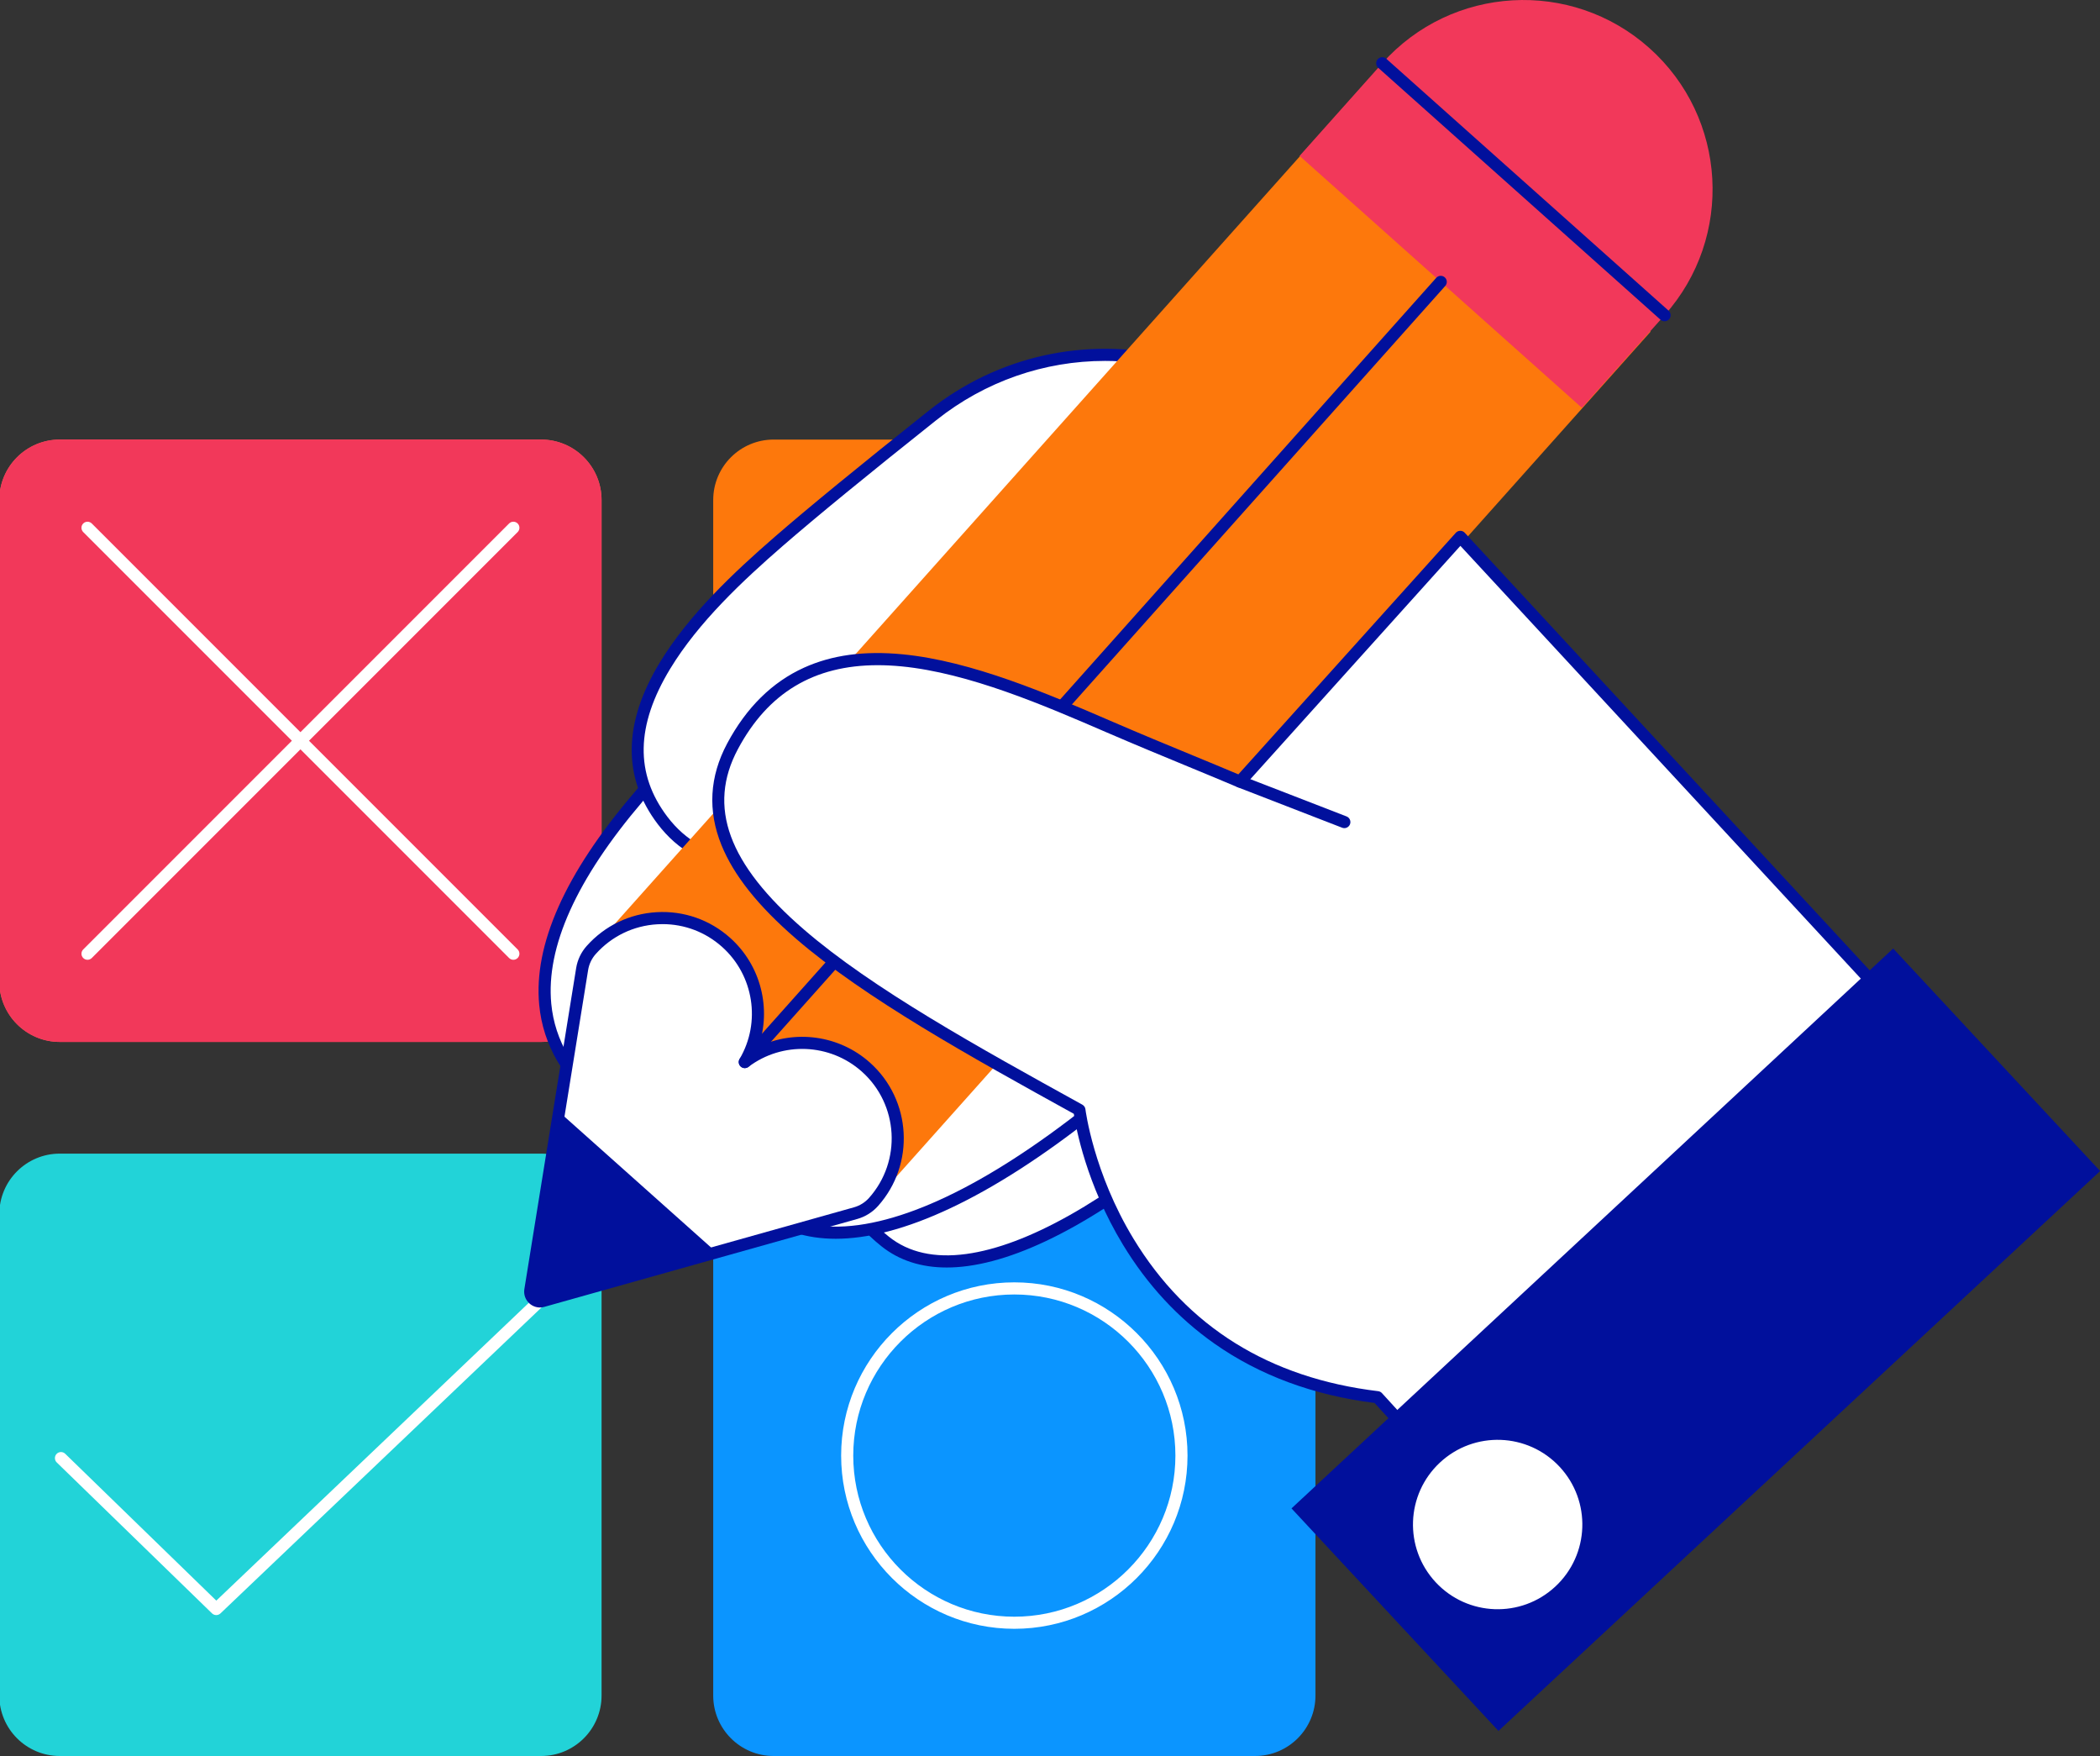 <?xml version="1.0" encoding="UTF-8"?>
<svg preserveAspectRatio="xMidYMid slice" width="500px" height="418px" xmlns="http://www.w3.org/2000/svg" xmlns:xlink="http://www.w3.org/1999/xlink" version="1.1" id="Layer_1" x="0px" y="0px" viewBox="0 0 195.441 163.282" style="enable-background:new 0 0 195.441 163.282;" xml:space="preserve">
<rect x="0" y="0" width="195.441" height="163.282" fill="#333333" stroke="none"/>
<style type="text/css">
	.st0{fill:#FD780C;}
	.st1{fill:#F76854;}
	.st2{fill:#F2385A;}
	.st3{fill:#FFFFFF;}
	.st4{fill:#22D3D8;}
	.st5{fill:#0B95FF;}
	.st6{fill:#01109C;}
</style>
<g>
	<g>
		<path class="st0" d="M72.021,40.873h44.764c3.106,0,5.624,2.518,5.624,5.624v44.764    c0,3.106-2.518,5.624-5.624,5.624H72.021c-3.106,0-5.624-2.518-5.624-5.624V46.496    C66.397,43.39,68.915,40.873,72.021,40.873z"></path>
	</g>
	<g>
		<g>
			<path class="st1" d="M5.624,40.873h44.765c3.106,0,5.624,2.518,5.624,5.624v44.764     c0,3.106-2.518,5.624-5.624,5.624H5.624C2.518,96.885,0,94.367,0,91.261V46.496     C0,43.39,2.518,40.873,5.624,40.873z"></path>
		</g>
		<g>
			<path class="st2" d="M56.013,46.496v44.764c0,3.106-2.518,5.624-5.624,5.624H5.624     C2.518,96.885,0,94.367,0,91.261V46.496c0-3.106,2.518-5.624,5.624-5.624h44.765     C53.495,40.873,56.013,43.39,56.013,46.496z"></path>
		</g>
		<g>
			<path class="st3" d="M47.81,89.246c-0.144,0-0.289-0.055-0.398-0.165L7.804,49.474     c-0.22-0.22-0.22-0.577,0-0.797c0.22-0.22,0.577-0.22,0.797,0l39.607,39.607     c0.22,0.22,0.22,0.577,0,0.797C48.098,89.191,47.954,89.246,47.81,89.246z"></path>
			<path class="st3" d="M8.203,89.246c-0.144,0-0.288-0.055-0.398-0.165c-0.22-0.22-0.22-0.577,0-0.797     l39.607-39.607c0.22-0.22,0.577-0.22,0.797,0c0.22,0.22,0.22,0.577,0,0.797L8.601,89.081     C8.491,89.191,8.347,89.246,8.203,89.246z"></path>
		</g>
	</g>
	<g>
		<g>
			<path class="st4" d="M56.013,112.894v44.764c0,3.106-2.518,5.624-5.624,5.624H5.624     c-3.106,0-5.624-2.518-5.624-5.624v-44.764c0-3.106,2.518-5.624,5.624-5.624h44.765     C53.495,107.269,56.013,109.788,56.013,112.894z"></path>
		</g>
		<g>
			<path class="st3" d="M20.176,150.179c-0.142,0-0.283-0.053-0.393-0.159L5.342,135.986     c-0.223-0.217-0.228-0.574-0.011-0.797c0.217-0.223,0.574-0.228,0.797-0.011l14.053,13.656     l29.71-28.305c0.225-0.215,0.582-0.206,0.797,0.019c0.214,0.225,0.206,0.582-0.019,0.797     l-30.102,28.679C20.456,150.127,20.316,150.179,20.176,150.179z"></path>
		</g>
	</g>
	<g>
		<g>
			<path class="st5" d="M122.41,112.894v44.764c0,3.106-2.518,5.624-5.624,5.624H72.021     c-3.106,0-5.624-2.518-5.624-5.624v-44.764c0-3.106,2.518-5.624,5.624-5.624h44.764     C119.892,107.269,122.41,109.788,122.41,112.894z"></path>
		</g>
		<path class="st3" d="M94.403,151.455c-8.882,0-16.108-7.226-16.108-16.108    c0-8.882,7.226-16.108,16.108-16.108s16.108,7.226,16.108,16.108    C110.511,144.229,103.285,151.455,94.403,151.455z M94.403,120.367c-8.26,0-14.981,6.721-14.981,14.981    c0,8.26,6.72,14.981,14.981,14.981s14.981-6.72,14.981-14.981    C109.384,127.087,102.664,120.367,94.403,120.367z"></path>
	</g>
	<g>
		<g>
			<path class="st3" d="M135.003,79.099c-11.808-11.928-31.359-10.955-41.927,2.084     c-3.06,3.775-5.897,7.228-7.995,9.688c-7.772,9.114-10.725,18.154-2.688,24.571     C92.459,123.479,116.769,104.278,135.003,79.099L135.003,79.099z"></path>
			<path class="st6" d="M88.115,117.859c-2.39,0-4.427-0.662-6.074-1.977     c-2.96-2.364-4.617-5.201-4.927-8.434c-0.463-4.834,2.073-10.535,7.538-16.943     c1.907-2.236,4.594-5.492,7.986-9.678c2.629-3.243,5.837-5.818,9.537-7.654     c3.557-1.765,7.384-2.76,11.373-2.958c3.989-0.198,7.894,0.413,11.609,1.817     c3.863,1.46,7.31,3.704,10.247,6.67c0.194,0.196,0.218,0.504,0.056,0.727     c-7.227,9.979-15.597,19.237-23.57,26.068c-8.403,7.2-15.944,11.427-21.809,12.224     C89.402,117.813,88.746,117.859,88.115,117.859z M114.97,71.307c-0.455,0-0.91,0.011-1.366,0.034     c-7.831,0.389-15.153,4.105-20.09,10.196c-3.398,4.193-6.091,7.456-8.004,9.699     c-5.259,6.167-7.706,11.585-7.274,16.104c0.279,2.918,1.796,5.495,4.508,7.661     c1.831,1.462,4.248,2.001,7.184,1.602c5.65-0.768,12.99-4.905,21.228-11.963     c7.804-6.686,15.996-15.723,23.107-25.483C129.103,74.123,122.159,71.307,114.97,71.307z"></path>
			<path class="st3" d="M117.418,60.495c-13.727-13.866-36.454-12.735-48.74,2.422     c-3.557,4.388-6.855,8.402-9.294,11.263c-9.035,10.594-12.468,21.103-3.125,28.564     C67.961,112.087,96.221,89.765,117.418,60.495L117.418,60.495z"></path>
			<path class="st6" d="M62.912,105.462c-2.758,0-5.107-0.762-7.005-2.278     c-3.421-2.731-5.336-6.009-5.693-9.742c-0.536-5.594,2.406-12.198,8.741-19.628     c2.217-2.6,5.341-6.386,9.285-11.252c3.048-3.76,6.767-6.745,11.056-8.873     c4.124-2.046,8.56-3.2,13.184-3.43c4.625-0.23,9.152,0.479,13.458,2.106     c4.478,1.692,8.475,4.294,11.879,7.733c0.194,0.196,0.218,0.503,0.056,0.727     C109.478,72.42,99.752,83.177,90.489,91.113c-9.755,8.358-18.505,13.264-25.306,14.189     C64.398,105.409,63.641,105.462,62.912,105.462z M94.129,51.346c-0.53,0-1.06,0.013-1.592,0.04     c-9.129,0.453-17.666,4.786-23.421,11.887c-3.95,4.873-7.08,8.666-9.303,11.274     c-6.13,7.189-8.983,13.51-8.477,18.789c0.327,3.417,2.102,6.435,5.275,8.969     c2.149,1.716,4.982,2.349,8.421,1.882c6.585-0.895,15.135-5.711,24.724-13.928     c9.094-7.792,18.641-18.327,26.923-29.703C110.656,54.649,102.537,51.346,94.129,51.346z"></path>
			<path class="st3" d="M132.297,70.22c-13.727-13.866-36.455-12.735-48.74,2.422     c-3.557,4.388-6.855,8.402-9.294,11.263c-9.035,10.594-12.468,21.103-3.125,28.564     C82.839,121.812,111.1,99.491,132.297,70.22L132.297,70.22z"></path>
			<path class="st6" d="M77.791,115.187c-2.758,0-5.107-0.762-7.005-2.278     c-3.421-2.731-5.336-6.009-5.694-9.742c-0.535-5.594,2.405-12.198,8.741-19.628     c2.217-2.6,5.341-6.385,9.285-11.252c3.048-3.76,6.767-6.745,11.056-8.873     c4.124-2.046,8.56-3.2,13.184-3.43c4.624-0.229,9.152,0.479,13.458,2.106     c4.478,1.692,8.475,4.294,11.88,7.733c0.194,0.196,0.218,0.503,0.056,0.727     c-8.397,11.595-18.122,22.351-27.385,30.288c-9.755,8.358-18.505,13.264-25.306,14.189     C79.277,115.134,78.52,115.187,77.791,115.187z M109.008,61.071c-0.53,0-1.06,0.013-1.592,0.04     C98.287,61.564,89.75,65.896,83.995,72.997c-3.951,4.874-7.081,8.667-9.304,11.274     c-6.13,7.189-8.982,13.51-8.477,18.789c0.327,3.417,2.102,6.435,5.275,8.969     c2.149,1.716,4.983,2.35,8.421,1.882c6.585-0.895,15.135-5.711,24.724-13.928     c9.094-7.792,18.641-18.327,26.923-29.703C125.535,64.375,117.415,61.071,109.008,61.071z"></path>
			<path class="st3" d="M126.309,47.908c-7.073-15.134-26.427-19.682-39.504-9.288     c-5.575,4.431-10.835,8.701-14.318,11.727c-6.56,5.7-18.03,16.431-10.795,25.949     C70.754,88.216,95.598,72.957,126.309,47.908L126.309,47.908z"></path>
			<path class="st6" d="M70.694,80.987c-0.639,0-1.255-0.035-1.849-0.106     c-3.191-0.379-5.749-1.807-7.602-4.245c-3.298-4.338-3.234-9.398,0.191-15.04     c2.709-4.463,6.92-8.406,10.683-11.675c3.11-2.702,7.934-6.653,14.337-11.743     c6.37-5.063,14.565-6.899,22.486-5.036c7.918,1.862,14.435,7.157,17.88,14.526     c0.109,0.234,0.046,0.512-0.154,0.675C113.126,59.387,102.169,67.339,93.167,72.655     C83.698,78.247,76.317,80.987,70.694,80.987z M102.84,33.559c-5.644,0-11.148,1.896-15.685,5.502     c-6.39,5.079-11.201,9.02-14.299,11.711c-3.697,3.212-7.83,7.079-10.458,11.41     c-3.205,5.279-3.289,9.785-0.257,13.773c1.684,2.216,3.921,3.461,6.838,3.808     c10.313,1.226,28.311-8.949,56.631-32.011c-3.343-6.849-9.49-11.762-16.928-13.511     C106.74,33.783,104.782,33.559,102.84,33.559z"></path>
			<g>
				
					<rect x="49.193" y="42.35" transform="matrix(0.666 -0.746 0.746 0.666 -9.98 97.61)" class="st0" width="109.543" height="35.19"></rect>
				<path class="st2" d="M120.934,14.497l7.687-8.615c6.47-7.251,17.592-7.884,24.843-1.415      c7.251,6.47,7.884,17.592,1.415,24.843l-7.687,8.615L120.934,14.497z"></path>
				<path class="st3" d="M81.309,111.764c3.266-3.661,2.946-9.276-0.715-12.542      c-3.217-2.871-7.944-2.97-11.259-0.467c2.111-3.578,1.475-8.263-1.742-11.134      c-3.661-3.266-9.276-2.946-12.542,0.714c-0.445,0.498-0.737,1.113-0.844,1.772l-4.817,29.85      c-0.106,0.656,0.504,1.2,1.144,1.02l29.11-8.175c0.643-0.18,1.22-0.541,1.665-1.039      L81.309,111.764z"></path>
				<path class="st6" d="M50.285,121.577c-0.356,0-0.704-0.13-0.978-0.374      c-0.377-0.336-0.554-0.835-0.474-1.334l4.817-29.85c0.124-0.767,0.462-1.478,0.98-2.058      c1.68-1.883,3.992-2.998,6.511-3.142c2.52-0.144,4.943,0.703,6.826,2.383      c2.875,2.565,3.858,6.589,2.645,10.122c3.372-1.607,7.482-1.087,10.357,1.478      c3.886,3.468,4.227,9.451,0.76,13.337c-0.523,0.583-1.189,0.998-1.933,1.207l-29.11,8.175      C50.554,121.559,50.419,121.577,50.285,121.577z M61.69,85.93c-0.161,0-0.322,0.005-0.484,0.014      c-2.219,0.126-4.255,1.109-5.735,2.767c-0.374,0.419-0.618,0.933-0.708,1.487l-4.817,29.85      c-0.027,0.169,0.069,0.275,0.111,0.313c0.042,0.038,0.159,0.121,0.324,0.075l29.11-8.175      c0.54-0.152,1.023-0.453,1.397-0.872c3.054-3.423,2.754-8.693-0.669-11.747      c-2.954-2.636-7.389-2.82-10.545-0.438c-0.215,0.162-0.514,0.15-0.715-0.029      c-0.201-0.179-0.247-0.475-0.11-0.707c2.009-3.406,1.322-7.791-1.632-10.427      C65.681,86.671,63.734,85.93,61.69,85.93z"></path>
				<path class="st6" d="M52.064,103.389l-2.674,16.57c-0.106,0.656,0.504,1.2,1.144,1.02l16.159-4.538      L52.064,103.389z"></path>
				<path class="st6" d="M69.335,99.319c-0.133,0-0.267-0.047-0.375-0.143      c-0.232-0.207-0.252-0.563-0.045-0.796l64.727-72.545c0.207-0.232,0.563-0.252,0.796-0.045      c0.232,0.207,0.252,0.563,0.045,0.796L69.756,99.131C69.645,99.255,69.49,99.319,69.335,99.319z"></path>
				<path class="st6" d="M154.878,29.873c-0.134,0-0.267-0.047-0.375-0.143L128.246,6.302      c-0.232-0.207-0.252-0.563-0.045-0.796c0.207-0.232,0.563-0.253,0.796-0.045l26.258,23.428      c0.232,0.207,0.252,0.563,0.045,0.796C155.188,29.809,155.033,29.873,154.878,29.873z"></path>
			</g>
			<path class="st3" d="M135.883,49.92l-20.492,22.761c-3.376-1.439-7.516-3.081-12.287-5.142     c-11.877-5.131-27.582-11.853-34.908,1.853c-6.616,12.379,12.668,23,32.261,33.821     c0,0,2.834,23.712,27.721,26.707l18.904,20.725l45.005-39.999L135.883,49.92z"></path>
			<path class="st6" d="M147.082,151.208c-0.153,0-0.305-0.062-0.417-0.184l-18.763-20.571     c-5.684-0.714-10.689-2.567-14.879-5.51c-3.396-2.385-6.262-5.483-8.521-9.209     c-3.406-5.62-4.371-10.88-4.565-12.165C90.385,98.294,80.528,92.84,74.095,87.283     c-3.522-3.042-5.79-5.891-6.933-8.71c-1.292-3.184-1.112-6.363,0.537-9.447     c1.782-3.334,4.184-5.703,7.139-7.041c2.606-1.18,5.602-1.587,9.159-1.245     c6.462,0.622,13.597,3.704,19.33,6.181c2.798,1.209,5.411,2.287,7.717,3.238     c1.487,0.614,2.9,1.196,4.196,1.746l20.223-22.462c0.106-0.118,0.257-0.185,0.415-0.186     c0.164-0.002,0.31,0.065,0.417,0.181l56.204,60.725c0.103,0.111,0.157,0.259,0.149,0.41     c-0.007,0.151-0.075,0.293-0.188,0.394l-45.005,39.999     C147.349,151.161,147.215,151.208,147.082,151.208z M81.697,61.853c-5.938,0-10.205,2.567-13.004,7.804     c-2.861,5.354-0.91,10.683,6.139,16.773c6.376,5.508,16.247,10.959,25.793,16.231l0.104,0.058     c0.159,0.088,0.266,0.246,0.287,0.426c0.007,0.058,0.748,5.914,4.473,12.042     c4.976,8.185,12.632,12.953,22.756,14.172c0.134,0.016,0.258,0.08,0.349,0.18l18.529,20.314     l44.159-39.248l-55.394-59.85l-20.079,22.302c-0.161,0.179-0.418,0.236-0.64,0.141     c-1.39-0.592-2.928-1.226-4.555-1.898c-2.31-0.953-4.928-2.033-7.734-3.245     c-5.661-2.446-12.706-5.489-18.991-6.094C83.135,61.889,82.404,61.853,81.697,61.853z"></path>
			<path class="st6" d="M125.096,77.004c-0.068,0-0.137-0.012-0.204-0.038l-9.705-3.76     c-0.29-0.112-0.434-0.439-0.322-0.729c0.112-0.29,0.439-0.434,0.729-0.322l9.706,3.76     c0.29,0.113,0.434,0.439,0.322,0.729C125.535,76.867,125.322,77.004,125.096,77.004z"></path>
		</g>
		
			<rect x="119.604" y="110.44" transform="matrix(0.732 -0.681 0.681 0.732 -42.579 140.867)" class="st6" width="76.448" height="28.267"></rect>
		<path class="st3" d="M145.122,136.394c2.963,3.185,2.783,8.168-0.402,11.131    c-3.185,2.963-8.168,2.783-11.131-0.402c-2.963-3.185-2.783-8.168,0.402-11.131    C137.176,133.029,142.159,133.209,145.122,136.394z"></path>
	</g>
</g>
</svg>
